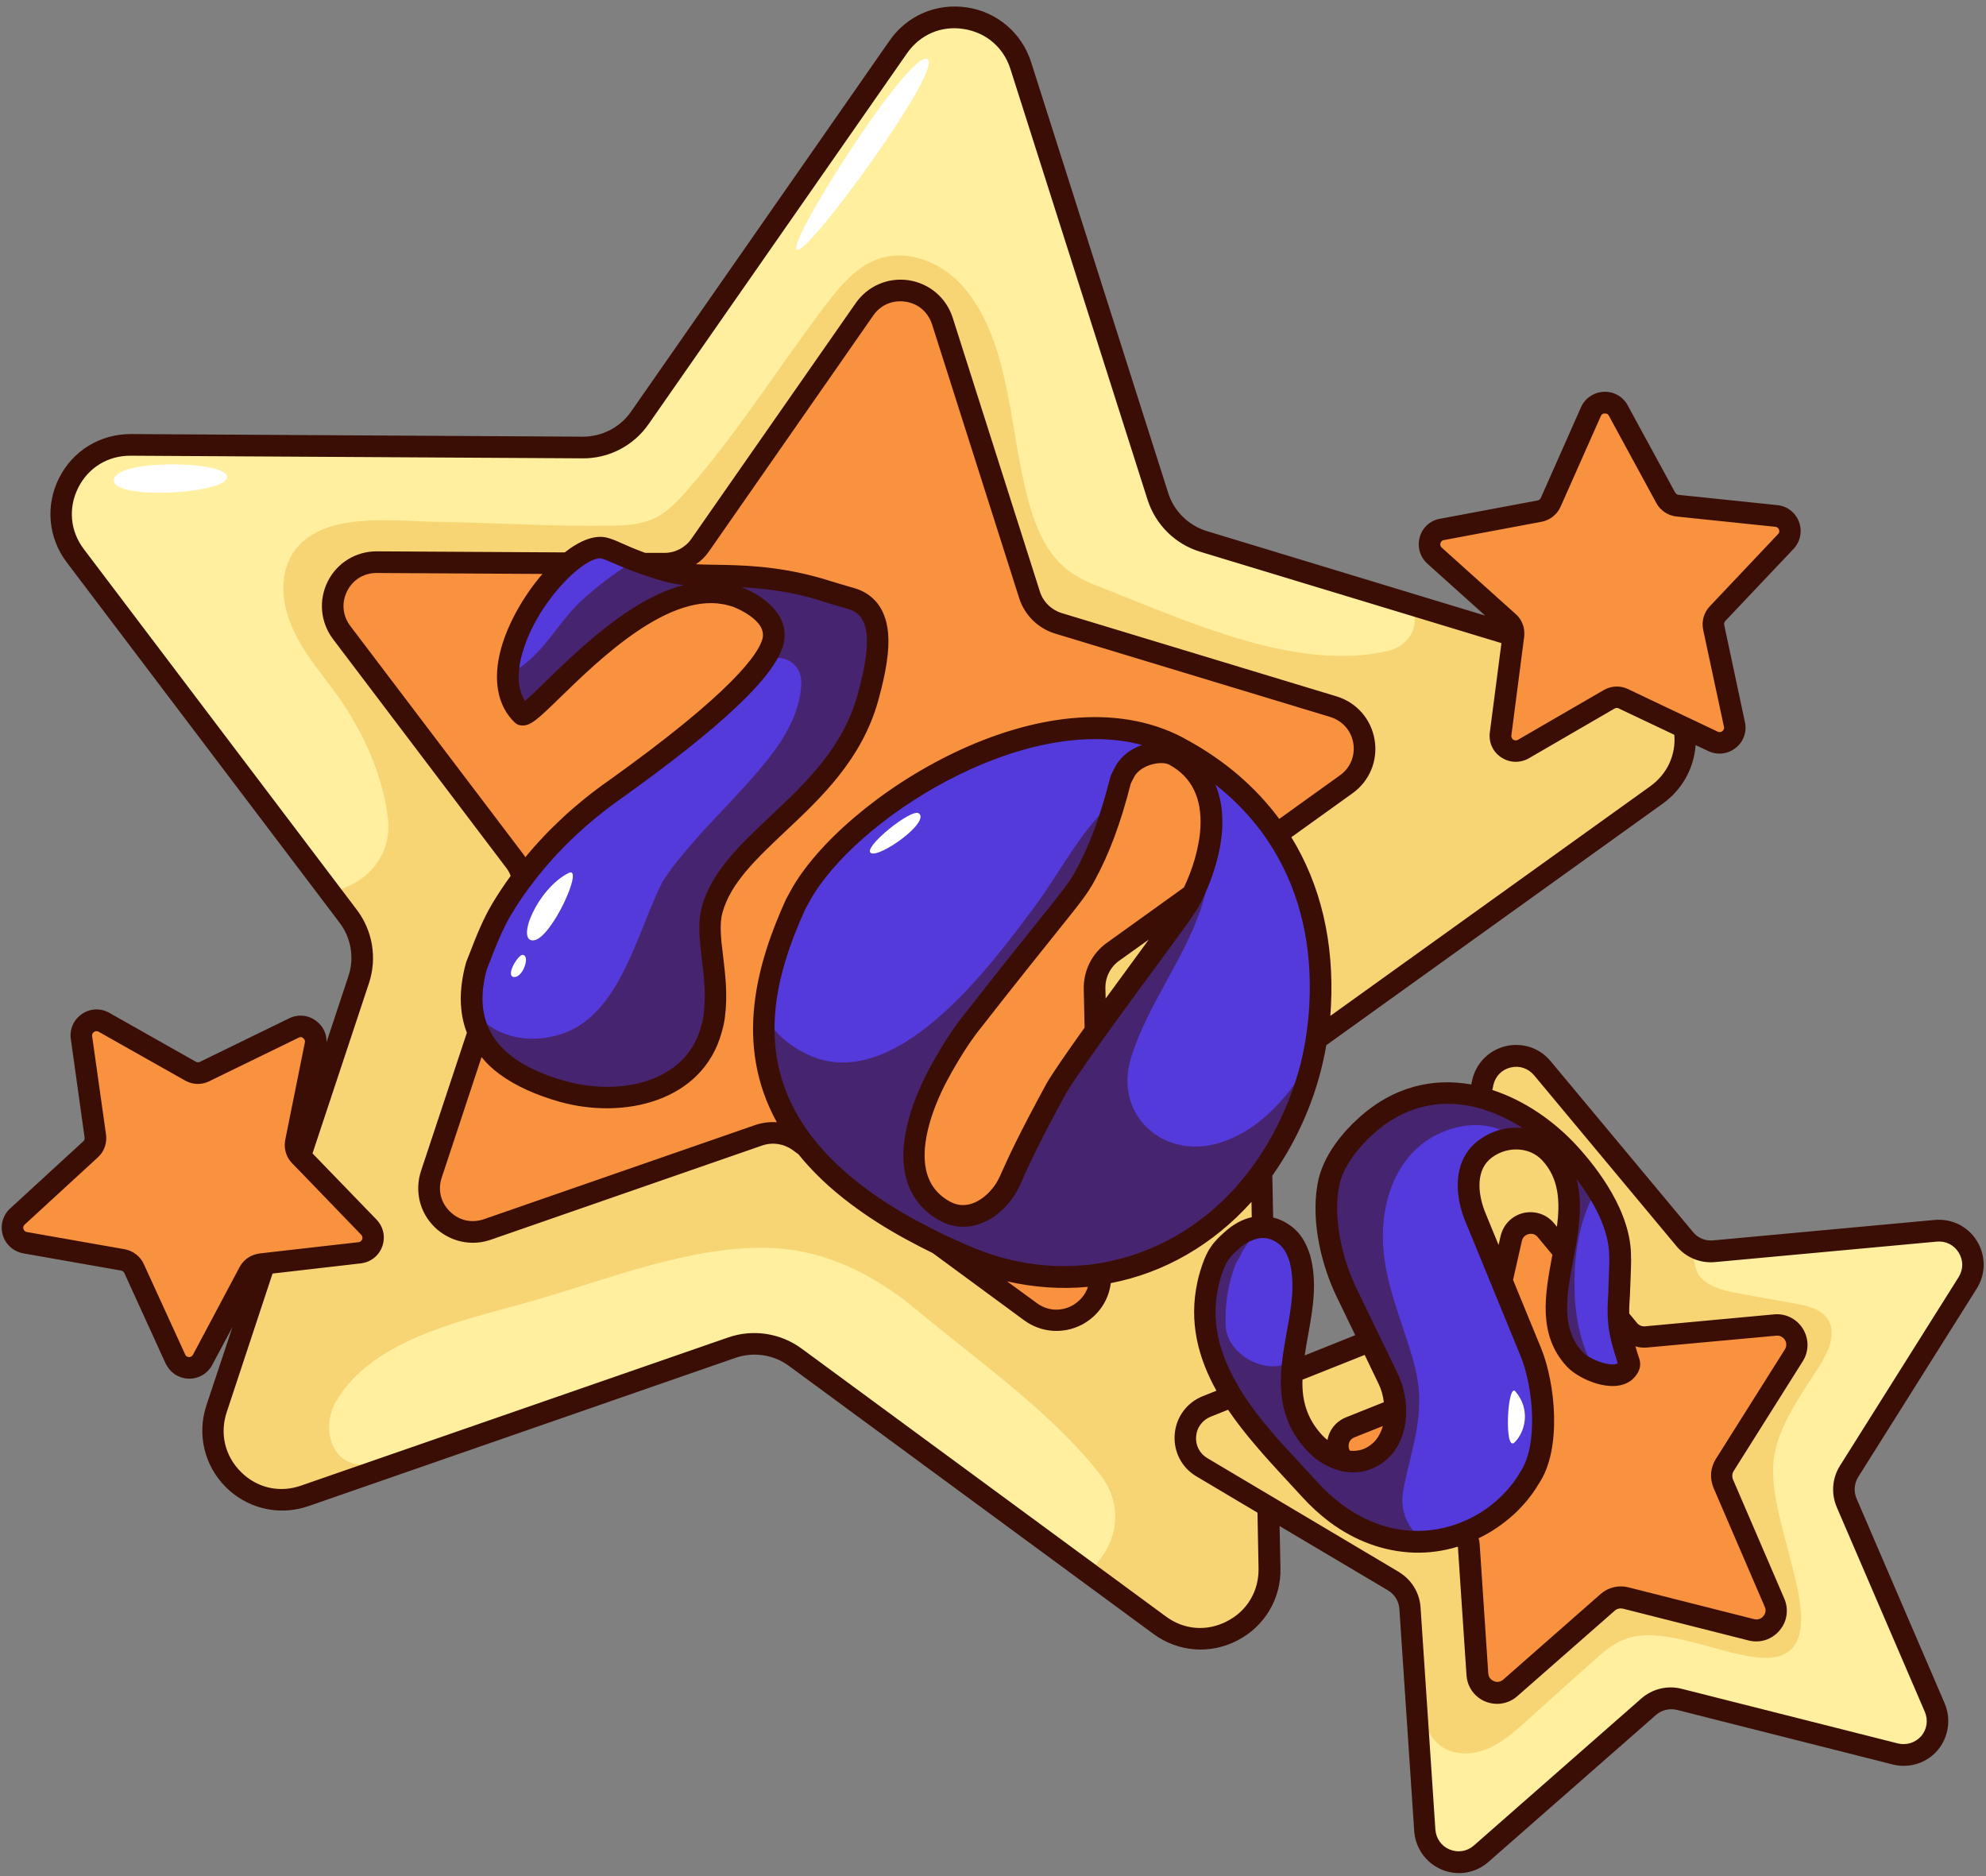 <?xml version="1.0" encoding="UTF-8"?>
<!DOCTYPE svg PUBLIC '-//W3C//DTD SVG 1.0//EN'
          'http://www.w3.org/TR/2001/REC-SVG-20010904/DTD/svg10.dtd'>
<svg height="1567.8" preserveAspectRatio="xMidYMid meet" version="1.0" viewBox="164.1 218.5 1659.9 1567.8" width="1659.9" xmlns="http://www.w3.org/2000/svg" xmlns:xlink="http://www.w3.org/1999/xlink" zoomAndPan="magnify"
><rect x="164.1" y="218.5" width="1659.9" height="1567.8" fill="#808080" stroke="none"/><g
  ><g id="change1_1"
    ><path d="M1133.1,1576.5l-304.4-223.8c-15.3-11.3-35.2-14.3-53.1-8l-356.9,123.8c-45.2,15.7-88.8-27.3-73.7-72.7 l118.8-358.6c6-18,2.7-37.9-8.8-53L227,682.9c-28.9-38.2-1.5-92.9,46.4-92.6l377.8,2.2c19,0.1,36.8-9.1,47.7-24.7l216-310 c27.4-39.3,87.9-30.1,102.4,15.5l114.7,360c5.8,18.1,20.1,32.2,38.3,37.7l361.6,109.6c45.8,13.9,55.8,74.3,16.9,102.2l-306.9,220.3 c-15.4,11.1-24.4,29-24.1,48l7.5,377.7C1226,1576.7,1171.7,1604.9,1133.1,1576.5z" fill="#FFEF9F"
    /></g
    ><g id="change2_1"
    ><path d="M1225.1,1528.9l-7.5-377.7c-0.4-19,8.6-37,24.1-48l306.9-220.3c38.9-27.9,28.9-88.3-16.9-102.2l-189.2-57.4 c10.2,15.9,0.1,34.6-17.5,38.9c-76.1,18.3-167.8-24.4-237-51.4c-10.5-4.1-21.2-8.3-30.2-15c-25-18.5-33.2-51.7-39.6-82.1 c-10.7-50.8-13.4-113.6-48.3-154.8c-17.2-20.2-45.7-32.7-70.9-24.3c-18.8,6.2-32.3,22.4-44.3,38.1c-39.3,51.6-73.7,107-116.5,155.8 c-7.9,9-16.4,18-27.2,23.1c-11.5,5.4-24.7,6-37.4,6.2c-47.7,0.8-95.4-2.6-143.1-3.2c-36.3-0.5-97.9-9.7-121.3,25.7 c-9.7,14.7-10.1,33.9-5.1,50.8c9.4,32.1,33.9,54.2,51,82c16.8,27.2,29.4,57.2,33.2,89.2c4,33.6-21.3,57.1-48.7,61.5l15.4,20.4 c11.5,15.2,14.8,35,8.8,53L345,1395.8c-15.1,45.4,28.5,88.4,73.7,72.7l75.1-26.1c-9,0.3-18,0.4-27,0.1 c-27.7-0.9-33.2-32.6-22.4-51.9c30.9-55.3,113.9-70.1,169.9-86.5c60.8-17.8,126.7-44.1,190.8-42.9c47.6,1,89.3,22,125.3,52 c50.5,42.1,112.7,85.5,153,137.2c22.8,29.3,12.5,63.2-10.4,81.9l60,44.1C1171.7,1604.9,1226,1576.7,1225.1,1528.9z" fill="#F7D574"
    /></g
    ><g id="change3_1"
    ><path d="M1025.3,1314.6L832,1172.5c-9.7-7.2-22.3-9.1-33.8-5.1L571.5,1246c-28.7,10-56.4-17.3-46.8-46.2L600.1,972 c3.8-11.5,1.7-24.1-5.6-33.7L449.7,747c-18.4-24.2-0.9-59,29.5-58.8l240,1.4c12.1,0.1,23.4-5.8,30.3-15.7L886.6,477 c17.4-24.9,55.8-19.1,65,9.8l72.8,228.7c3.7,11.5,12.8,20.5,24.3,24l229.7,69.6c29.1,8.8,35.4,47.2,10.7,64.9l-195,139.9 c-9.8,7-15.5,18.5-15.3,30.5l4.7,239.9C1084.3,1314.8,1049.8,1332.6,1025.3,1314.6z" fill="#F9923E"
    /></g
    ><g id="change1_2"
    ><path d="M1172.6,1393.8l172.8-69.2c8.7-3.5,15.1-11,17.2-20.1l41-181.5c5.2-23,34.5-30.1,49.6-11.9l119.2,142.9 c6,7.2,15.1,11,24.5,10.1L1782,1247c23.5-2.2,39.2,23.5,26.7,43.5l-99.1,157.5c-5,7.9-5.8,17.8-2.1,26.4l73.5,170.9 c9.3,21.7-10.2,44.6-33.1,38.8l-180.4-45.6c-9.1-2.3-18.7,0-25.7,6.2L1402,1767.5c-17.7,15.6-45.6,4-47.1-19.5l-12.4-185.7 c-0.6-9.3-5.8-17.8-13.8-22.6l-160-95.1C1148.4,1432.7,1150.7,1402.6,1172.6,1393.8z" fill="#FFEF9F"
    /></g
    ><g id="change2_2"
    ><path d="M1627.6,1602.8c59,9.8,41.1-49.2,32.1-84.7c-6.1-23.9-16.2-55.6-13.1-80.1c3.4-27.4,22.9-54.2,37.4-76.7 c7.9-12.4,15.8-28.5,7.6-40.7c-5.7-8.4-16.7-10.9-26.7-12.7c-16.4-3-32.9-5.9-49.3-8.9c-11.4-2.1-24.1-5.3-31.6-14.8 c-2-2.6-9.4-25,1.3-21.5c-5-1.6-9.5-4.5-13-8.6l-119.2-142.9c-15.1-18.1-44.4-11-49.6,11.9l-41,181.5c-2.1,9.1-8.5,16.7-17.2,20.1 l-172.8,69.2c-21.9,8.8-24.2,38.8-4,50.8l160,95.1c8,4.8,13.2,13.2,13.8,22.6c1.7,25.5,6.4,49.8,8.4,75.4 c1.3,15.7,6.2,32.7,19.6,41c11.1,6.9,25.8,5.9,37.8,0.7c12-5.2,22-14.1,31.8-22.9c18.4-16.5,36.8-33,55.1-49.5 c8.3-7.4,16.8-15,27.2-18.9c12.4-4.7,26.2-3.7,39.3-1.3C1583.9,1590.9,1605.3,1599.1,1627.6,1602.8z" fill="#F7D574"
    /></g
    ><g id="change3_2"
    ><path d="M1292.6,1411.2l100.7-40.3c5.1-2,8.8-6.4,10-11.7l23.9-105.8c3-13.4,20.1-17.5,28.9-7l69.4,83.3 c3.5,4.2,8.8,6.4,14.3,5.9l108-10c13.7-1.3,22.9,13.7,15.6,25.3l-57.8,91.8c-2.9,4.6-3.4,10.4-1.2,15.4l42.9,99.6 c5.4,12.6-6,26-19.3,22.6l-105.1-26.6c-5.3-1.3-10.9,0-15,3.6l-81.5,71.5c-10.3,9.1-26.6,2.4-27.5-11.3l-7.2-108.2 c-0.4-5.4-3.4-10.4-8.1-13.1l-93.2-55.4C1278.5,1433.8,1279.9,1416.3,1292.6,1411.2z" fill="#F9923E"
    /></g
    ><g id="change3_3"
    ><path d="M310.6,1354.1l-34.5-75.5c-1.7-3.8-5.2-6.5-9.3-7.2l-81.8-14.4c-10.4-1.8-14.1-14.7-6.4-21.9l61.2-56.2 c3.1-2.8,4.6-7,4-11.1l-11.6-82.2c-1.5-10.4,9.6-18,18.8-12.8l72.3,40.8c3.6,2.1,8.1,2.2,11.8,0.4l74.6-36.4 c9.5-4.6,20.1,3.6,18,13.9l-16.5,81.4c-0.8,4.1,0.4,8.3,3.3,11.3l57.7,59.7c7.3,7.6,2.8,20.2-7.7,21.4l-82.5,9.5 c-4.1,0.5-7.8,3-9.8,6.7l-39,73.3C328.4,1364.1,314.9,1363.7,310.6,1354.1z" fill="#F9923E"
    /></g
    ><g id="change3_4"
    ><path d="M1418.3,831.7l10.7-82.4c0.5-4.1-1-8.3-4.1-11.1l-61.8-55.5c-7.8-7-4.2-20,6.2-21.9l81.6-15.3 c4.1-0.8,7.6-3.5,9.3-7.3l33.7-75.9c4.3-9.6,17.7-10.2,22.7-0.9l39.7,72.9c2,3.7,5.7,6.1,9.8,6.5l82.6,8.6 c10.5,1.1,15.1,13.7,7.9,21.3l-57.1,60.3c-2.9,3-4.1,7.3-3.2,11.4l17.3,81.2c2.2,10.3-8.4,18.6-17.9,14.1l-75-35.6 c-3.8-1.8-8.2-1.6-11.8,0.5l-71.9,41.6C1428.2,849.6,1417,842.2,1418.3,831.7z" fill="#F9923E"
    /></g
    ><g
    ><g id="change4_1"
      ><path d="M583.3,978.5c23.5-39.6,56.6-73.3,94.3-99.8c59.2-42.3,124.3-94.1,132.5-123.5c5.4-19.6-16.6-33-30.3-38.1 l-4.3-1.2c-73.5-20.4-162.8,101.9-174.7,99.9c-13.6-13-14.6-33.1-9-53.3c12.4-44.7,56.4-91.8,77.9-85.9 c9.2,2.5,19.6,10.1,54.5,19.7c23.3,6.4,65.9-2.2,121.6,13.3c6.7,1.9,13.3,4.3,29.2,8.8c30,8.3,25.2,44.6,14.5,83.2 c-23.8,85.7-113.7,117.5-130.1,176.9c-6.3,22.7,6.2,53.8,1.8,88.9c-0.6,4.5-1.6,8.1-2.6,11.8c-14.3,51.4-73.5,65.4-123.7,51.4 c-52.7-14.6-88.9-45.7-72.4-105.1C568.8,1009.4,574.6,993.2,583.3,978.5z" fill="#553ADB"
      /></g
      ><g id="change5_1"
      ><path d="M754.2,1075.9c1-3.7,2-7.3,2.6-11.8c4.4-35-8-66.2-1.8-88.9 c16.5-59.4,106.4-91.2,130.1-176.9c10.7-38.6,15.5-74.8-14.5-83.2c-15.9-4.4-22.5-6.9-29.2-8.8c-55.7-15.4-98.3-6.8-121.6-13.3 c-9.6-2.7-17.2-5.1-23.6-7.4c-16.8,10.9-33.3,22.6-47.6,36.3c-18.7,17.9-31,43.5-53.6,56.8c-3.2,1.9-6.9,3.3-10.8,4 c0.4,11.5,3.9,21.9,12.1,29.7c12,2,101.3-120.3,174.7-99.9l4.3,1.2c13.7,5.1,35.8,18.5,30.3,38.1c-1.8,6.6-6.7,14.4-13.5,22.9 c4.7-2,9.4-3.8,14.1-5.3c14.7-4.6,28.4,4.8,27.6,20.6c-1.6,34.7-26.6,62.6-48.9,87.4c-13.2,14.7-27.3,28.6-40.2,43.5 c-6.6,7.5-13,15.1-19.1,23c-3.7,5.4-6.2,9-7.6,11.1c-21.6,42-35.4,112.6-85.8,127.9c-34.9,10.6-64.5-3.6-78-27.9 c2.9,38.4,34.2,60.5,76.1,72.1C680.7,1141.3,739.9,1127.3,754.2,1075.9z" fill="#3A0E05" opacity=".5"
      /></g
      ><g id="change4_2"
      ><path d="M925.1,1246c-141-77.2-141.2-172.2-95.9-272.1l3.7-6.7c42.1-76.9,210.1-179.8,315.8-124.1l3.3,1.8 c82.5,45.2,120.2,123.1,115.4,213.9c-2.1,40.9-13.2,78.3-32.1,112.8c-50.7,92.5-157.2,142.9-265,96.2 C953.8,1261,939,1253.6,925.1,1246z M953.8,1230.6c20.6,11.3,42.5-3.5,52.3-21.4c4.6-8.4,7.6-20.5,40.6-80.7 c12.5-22.9,103.8-144.6,106.3-149c1.2-2.2,3.3-4.7,5.1-8.1c15.3-27.9,37.9-94.4-12.2-121.9c-10.6-5.8-33.5-1-41.5,13.5 c-0.9,1.7-4,7.2-4,8.7c-7,27.3-16,54.3-29.4,78.8c-9.5,17.3-18.5,24.6-96.2,124.1c-9.6,12.2-18.4,26.9-25.7,40.3 C930.7,1148.4,910.3,1206.8,953.8,1230.6z" fill="#553ADB"
      /></g
      ><g id="change5_2"
      ><path d="M1242,1176.8c16.6-30.3,27.1-62.8,30.9-97.9c-19.7,40.5-47.5,81.8-89.9,94.7 c-46.3,14.1-88.5-23.3-73.5-71.5c13.7-43.8,43-80,57.9-123c2.3-6.7,4-13.2,5.3-19.5c-2.6,6.5-5.3,12.3-7.9,17 c-1.8,3.3-3.9,5.8-5.1,8.1c-2.4,4.5-93.7,126.2-106.3,149c-33,60.2-36,72.3-40.6,80.7c-9.8,17.8-31.6,32.7-52.3,21.4 c-43.5-23.8-23.1-82.2-4.8-115.6c7.3-13.4,16.1-28.1,25.7-40.3c77.7-99.5,86.8-106.8,96.2-124.1c12.9-23.5,21.6-49.4,28.5-75.6 c-3.4,1.8-6.7,4-9.9,6.7c-27.6,23.2-45.6,59.8-66.8,88.4c-36.7,49.5-118.2,161.1-192.3,123.4c-12.5-6.4-21.5-13.9-27.7-22.3 c-3.1,63.6,28.2,123.1,122.4,174.7c13.9,7.6,28.7,15,45.2,21.9C1084.8,1319.6,1191.3,1269.3,1242,1176.8z" fill="#3A0E05" opacity=".5"
      /></g
      ><g
      ><g id="change4_3"
        ><path d="M1193.2,1255.4c18.7-17.2,37.9-13.3,49.1-1.1c3.9,4.2,6.3,9.7,8.3,15.6c14.1,51-30.6,107.6,12,153.9 c14.6,15.9,37.7,23.2,55.5,6.8c15-13.8,15.2-41.6,6.5-59.5l-35.2-73c-12.4-25.7-20-60.2-15.2-87.9c3-19.2,16.8-37.1,30.9-50 c55.2-50.8,125.7-26.7,170.4,21.9c20.2,22,43.1,55.3,42.7,86.8c0.3,4.1-0.6,25.6-0.8,31c-1.9,25.1,0.8,33.8,8.4,57.9 c0.4,2.3-1.6,4.9-3.9,7c-10.2,7.7-33.6-1.9-41.8-10.7c-43-46.8,24.1-124-20.3-172.2c-15.1-16.4-41.2-15.7-57.1-1 c-15.4,14.2-12.4,38.2-5,55.6l46.1,112.1c11,27,16.5,78.9-1.2,104.7c-5.3,9.2-12,17-19.9,24.4c-40.2,37-108.9,44.9-163.6-14.5 l-25-27.1c-36.1-39.3-72.8-86.7-60.6-143.7c1.2-6.2,5.4-20.5,9.6-26.1C1186.1,1261.9,1189.9,1258.4,1193.2,1255.4z" fill="#553ADB"
        /></g
        ><g id="change5_3"
        ><path d="M1480.1,1296.1c-0.5-23.1,2.4-48.4,11.5-69.9c2-4.8,4.6-9.3,7.4-13.4 c-7.2-11.4-15.6-21.9-23.5-30.5c-44.7-48.6-115.3-72.7-170.4-21.9c-14,12.9-27.8,30.8-30.9,50c-4.8,27.7,2.8,62.2,15.2,87.9 l35.2,73c8.7,17.9,8.4,45.8-6.5,59.5c-17.8,16.4-40.9,9.1-55.5-6.8c-19.4-21.1-20.7-44.4-17.6-68.3c-3.5,1.8-7.3,3.2-11.5,4 c-19.5,3.7-44.4-12.8-45-33.6c-0.5-16.4,1.2-30,6.3-45.6c0.7-2.1,1.4-4.2,2.2-6.2c0-0.1,0.1-0.3,0.3-0.8 c-0.1,0.3-0.2,0.5-0.3,0.8c0,0.4,4.7-8.1,6-10.8c-0.5,0.8-0.9,1.4-1.4,2.2c1.9-3.4,2.1-3.5,1.4-2.2c2.9-4.8,5.8-9,9.5-13.4 c2-2.3,4.3-4.3,6.9-6c-8.3,0-17.3,3.2-26.3,11.5c-3.3,3-7,6.5-9.9,10.8c-4.3,5.7-8.5,19.9-9.6,26.1 c-12.3,57.1,24.4,104.5,60.6,143.7l25,27.1c30.1,32.7,64.4,44.9,95.9,43.2c-13.5-9.2-21.9-24.4-17.9-44.2 c8-39.3,19.6-65,8.6-105.1c-9.6-34.9-25.9-68.6-25.9-105.5c0-36.5,15.3-73.9,51.8-88c21.1-8.2,43-6.6,59.3,6.2 c10.6-0.1,21.2,3.7,28.9,12.1c44.3,48.2-22.8,125.4,20.3,172.2c3.7,4,10.6,8.1,18,10.8C1486.1,1345.5,1480.6,1321,1480.1,1296.1z" fill="#3A0E05" opacity=".5"
        /></g
        ><g id="change5_4"
        ><path d="M1789.4,1641.7l-73.6-171c-2.5-5.8-2-12.6,1.4-18l99.1-157.5c7.6-12.1,7.7-27.3,0.2-39.6 c-7.5-12.3-21.1-19-35.4-17.7l-185.3,17.1c-6.3,0.6-12.6-2-16.6-6.9l-119.2-143c-9.2-11.1-23.6-15.7-37.6-12.4 c-13.9,3.4-24.6,14.2-27.8,28.2l-0.8,3.8c-31.9-5.7-65.3,1.5-94.9,28.7c-11,10-29.8,30.5-33.7,55.1c-5.7,32.8,4.5,69.7,16,93.4 l15.6,32.3l-42.2,16.9c0.7-5.3,1.7-10.8,2.7-16.3c4-22.1,8.1-44.8,1.7-67.8c-1.9-5.7-4.8-12.9-10.2-18.9 c-1.8-1.9-3.7-3.7-5.8-5.2c-4.3-3.2-9.3-5.7-14.8-7l-0.7-35c5.5-7.8,10.7-16.1,15.6-24.9c14.6-26.6,24.5-54.8,29.5-84.1 l281.1-201.8c16.4-11.7,26.2-29.6,27.6-49l10.6,5c7.6,3.6,16.3,2.6,22.8-2.6c6.6-5.1,9.6-13.4,7.8-21.6l-17.3-81.2 c-0.2-1.2,0.1-2.4,0.9-3.3l57.1-60.3c5.6-6,7.4-14.6,4.5-22.5c-2.9-7.8-9.8-13.2-18-14l-82.6-8.6c-1.2-0.1-2.3-0.9-2.9-1.9 l-39.7-72.9c-3.9-7.3-11.6-11.7-20-11.3c-8.3,0.4-15.6,5.3-19,12.9l-33.6,75.8c-0.5,1.1-1.5,1.9-2.7,2.1l-81.6,15.3 c-8.2,1.4-14.7,7.4-16.9,15.4c-2.2,8.1,0.2,16.5,6.4,22.1l48.3,43.4l-232.6-70.6c-15.3-4.7-27.5-16.6-32.3-31.8l-114.6-360.1 c-7.8-24.4-28.4-41.9-53.6-45.7c-25.4-3.8-50.2,6.7-64.8,27.9l-216,309.9c-9.1,13.1-24.2,20.9-40.2,20.9l-377.8-2.2 c-25.7-0.1-48.7,14-60.1,36.9c-11.5,22.9-9,49.8,6.4,70.2l228.1,301.2c9.7,12.8,12.5,29.5,7.4,44.7l-18.3,55.2 c0.3-6.8-2.8-13.4-8.4-17.6c-6.8-5.3-15.3-6-22.8-2.4l-74.6,36.4c-1.2,0.5-2.4,0.5-3.4-0.1l-72.4-40.9c-7.2-4.1-16-3.7-22.8,1 c-6.9,4.7-10.5,12.7-9.3,20.9l11.5,82.3c0.2,1.2-0.2,2.4-1.1,3.2l-61.1,56.1c-6.2,5.7-8.5,14.2-6.2,22.1 c2.3,8,8.8,13.8,17.1,15.4l81.8,14.4c1.2,0.2,2.2,1,2.7,2l34.5,75.6c1.7,3.4,4,6.3,6.8,8.4c3.5,2.6,7.7,4.2,12.4,4.3 c8.2,0.3,15.9-4.1,19.8-11.5l16.9-31.6l-21.8,65.5c-8,24.3-1.7,50.5,16.5,68.5c2.3,2.3,4.6,4.2,7.1,6.1 c17.6,13.1,40.5,16.9,61.8,9.5l356.9-123.9c15.1-5.2,31.9-2.7,44.8,6.9l304.4,223.8c20.6,15.2,47.5,17.3,70.2,5.5 c22.8-11.8,36.7-35,36-60.6l-0.7-35l90.7,53.8c5.4,3.2,9,9.1,9.4,15.4l12.4,185.7c0.8,11.1,6.3,21,14.9,27.5 c2.5,1.9,5.2,3.4,8.2,4.7c13.3,5.5,28.2,3,39-6.5l139.9-122.7c4.7-4.2,11.4-5.8,17.5-4.3l180.4,45.6c13.9,3.5,28.4-1.1,37.7-12 C1792.8,1669.9,1795,1654.9,1789.4,1641.7z M1304.7,1350.7l11.7,24.3c2.1,4.4,3.7,9.6,4.3,15.2l-31.5,12.6 c-8.3,3.3-14.1,10.4-15.6,19c-1.6-1.2-3-2.6-4.5-4.1c-13.2-14.4-16.9-29.7-16.4-46.3L1304.7,1350.7z M1312,1424 c-5.8,5.4-12.4,7.5-19.7,6.7c-1.1-1.8-1.1-3.7-1-4.7c0.1-1.4,0.8-4.8,4.8-6.4l23.8-9.5C1318.3,1415.6,1315.7,1420.4,1312,1424z M1228.6,1255.2c1.2,0.6,2.4,1.3,3.5,2.1c1.2,0.9,2.4,2,3.4,3.1c2.5,2.7,4.5,6.5,6.3,11.9c5.1,18.5,1.6,38.4-2.3,59.4 c-1.5,8.8-3.2,17.9-4.1,27.2c-0.7,6.5-1,13.1-0.6,19.7c0.8,17.5,6.1,35,21,51.3c7.8,8.6,17.5,14.6,27.5,17.3 c1.4,0.4,2.7,0.8,4.1,1c9.3,1.6,18.3,0.3,26.4-3.9c3.7-1.8,7.2-4.1,10.3-7.1c9.5-8.8,14.3-21.7,15.1-35c0.4-6.3,0-12.8-1.3-19 c-1.1-5.8-2.9-11.2-5.3-16.2l-11.2-23.2l-7.9-16.3l-16.1-33.5c-12.8-26.5-18.5-58.9-14.4-82.5c3-19.3,18.9-36.3,28-44.7 c24.6-22.6,52.2-29.1,78.8-24.6c5.9,0.9,11.7,2.4,17.4,4.5c10.2,3.4,20.1,8.3,29.4,14.4c-1.7-0.1-3.5-0.3-5.2-0.3 c-10.5,0-20.9,3.2-29.4,9.1c-2,1.3-3.9,2.8-5.6,4.4c-17.2,15.8-16.2,41-9.1,60.9c0.6,1.7,1.2,3.3,1.9,4.8l20.4,49.7l11.9,29 l13.7,33.4c10.2,25.1,15.1,73.9-0.7,96.8c-4.6,8-10.4,15.1-18.2,22.3c-8.2,7.5-17.5,13.6-27.6,18c-7.5,3.3-15.3,5.7-23.3,7.1 c-6.4,1.1-12.8,1.6-19.2,1.4c-29.2-0.8-57.2-14.8-80.7-40.4l-25-27.1c-3-3.2-6-6.5-8.9-9.8c-6.5-7.5-12.8-14.9-18.5-22.6 c-2-2.6-3.9-5.3-5.7-8c-3.6-5-6.9-10.2-9.8-15.6c-14.2-24.7-21.6-51.2-15.3-79.9c1.1-6.2,5.1-18.6,8.3-22.8 c0.3-0.4,0.6-0.9,1-1.4c2.2-2.9,4.9-5.4,7.5-7.7c3.9-3.6,7.7-6,11.4-7.4C1217.4,1252,1223.6,1252.6,1228.6,1255.2z M1508.3,1299.3c-0.7,9.6-0.8,17-0.2,23.7c0.9,11.3,3.7,20.6,8.1,34.7c-5.3,3.3-23.1-2.7-29.6-9.7 c-15.3-16.6-14.1-38.8-10.1-62.9c0.8-4.7,1.7-9.4,2.6-14.2c0.5-3,1.1-5.9,1.7-8.9c3.4-19.2,6-39.5,1-58.3 c12.8,16.9,27.7,41.7,27.3,65.8c0.1,0.8,0.1,5-0.7,25.7C1508.5,1296.6,1508.4,1297.9,1508.3,1299.3z M1450.1,1458.5 c19.8-28.9,13.9-84.4,2.1-113.3l-23.5-57.2l7.4-32.6c0.9-4.1,4.2-5.3,5.6-5.7c1.4-0.3,4.9-0.8,7.6,2.5l12.3,14.8 c0,0.2,0,0.3-0.1,0.5c-6.1,32.5-12.4,66.2,12,92.7c9.7,10.7,38.4,23.6,53.9,11.8c0.2-0.2,0.5-0.3,0.7-0.5 c6.6-6,7.3-11.6,6.7-15.1c0-0.5-0.3-1.5-0.4-1.9c-1.3-4.1-2.5-7.7-3.4-11c3.1,1,6.4,1.3,9.8,1l108-9.9c4.1-0.4,6.4,2.4,7.1,3.5 c0.8,1.2,2.2,4.5,0,8l-57.8,91.7c-4.5,7.2-5.1,16-1.9,23.8l42.9,99.6c1.7,3.8-0.3,6.8-1.2,7.8c-0.9,1.1-3.5,3.5-7.6,2.5 l-105.2-26.6c-8.1-2.1-16.8,0-23.1,5.5l-81.5,71.6c-3.2,2.8-6.6,1.9-7.8,1.3c-1.3-0.5-4.4-2.3-4.7-6.4l-7.2-108.2 c-0.1-1.7-0.4-3.4-0.9-4.8c10.5-5,20.3-11.7,29.1-19.6C1437.9,1476.1,1444.9,1467.4,1450.1,1458.5z M1465.4,1243.6l-2.4-2.9 c-6.3-7.6-16.1-10.8-25.7-8.6c-9.5,2.3-16.8,9.7-19,19.3l-1.7,7.4L1406,1233c-6.3-14.8-8.9-34.6,2.8-45.4 c6-5.5,14.4-8.7,22.7-8.6c8.5,0,16.2,3.3,21.6,9.1C1467.2,1203.3,1468.1,1222.7,1465.4,1243.6z M1227.4,1167.3 c-0.2,0.2-0.3,0.5-0.4,0.7c-5.3,9.7-11.2,18.7-17.5,27.2c-30.5,40.8-71.8,67.3-117,77c-5.9,1.4-11.9,2.3-18,3.1 c-32.8,3.7-67.2-1.2-100.7-15.8c-6.9-2.9-13.7-6-20.7-9.3c-7.7-3.7-15.5-7.8-23.7-12.1c-39.6-21.7-67-44.7-85.5-68.2 c-51.2-65.2-32.7-134.6-6.8-191.6l3.7-6.7c37-67.6,177-157.5,277.7-130.6c-9.1,3.3-17.4,9.2-22,17.7c-3.5,6.3-4.6,9.2-5,11.4 c-8,31.2-17,55.4-28.4,76.1c-5,9.3-10.1,15.6-28.7,38.8c-13.6,16.9-34.1,42.5-66.6,84c-8.3,10.6-17,24.2-26.5,41.6 c-7.1,13.1-19.4,38.9-21.8,65c-2.3,25.5,5.5,45.3,22.6,58.1c2.3,1.7,4.8,3.4,7.5,4.8c25.5,13.9,52.3-2.5,64.6-25 c1.3-2.4,2.6-5.2,4.4-9.2c4.3-9.7,12.4-27.9,36.1-71.5c2.6-4.6,8.7-13.7,16.7-25.2c5.2-7.5,11.2-15.9,17.5-24.8 c16.3-22.6,34.9-47.9,48.9-66.9c18-24.5,22.2-30.3,23.1-32c0.5-0.8,1.1-1.6,1.6-2.5c1.2-1.6,2.3-3.4,3.6-5.6 c0.5-1,1.2-2.2,1.9-3.6c3.3-6.5,8.3-17.6,12.2-31.1c2.7-9.2,4.8-19.6,5.4-30.2c0.7-13.8-1.2-26-5.6-36.7 c14.9,11.7,27.7,24.9,38.5,39.4c3.6,4.9,6.9,9.9,10.1,15.1c22.2,36.6,32.5,80.6,29.8,129.7c-0.4,7.8-1.2,15.6-2.3,23.3 c-1.2,8.7-2.9,17.3-5,25.9C1245.7,1128.3,1237.8,1148.2,1227.4,1167.3z M1059.8,1309.7c-9.6,4.9-20.4,4.1-29.1-2.3l-24.9-18.2 c22.7,5.2,45.4,6.7,67.6,4.6C1071.3,1300.4,1066.5,1306.1,1059.8,1309.7z M568.8,1037.9c0.5-3.1,1.3-6.3,2.2-9.5l3-7.5 c1-2.7,2.1-5.4,3.1-8.1c4.2-10.4,8.5-20.3,14-29.6c5.8-9.8,12.3-19.3,19.5-28.5c19.6-25.5,44.1-48.8,72.2-68.6 c84.2-60.1,128.7-102.1,135.9-128.5c6.4-23-13.8-40.1-34.6-48.4c17.4,1,37.3,3.1,59.1,9.2c2.6,0.7,5.1,1.5,8.2,2.5 c5,1.6,11.3,3.6,21.1,6.3c6.7,1.9,14.6,6.1,16,22.3c1.2,15.3-3.8,35.7-7.7,49.7c-12.3,44.4-43.1,73.3-72.8,101.3 c-25.2,23.8-49.1,46.2-57.3,75.7c-3.6,13.2-1.9,28,0,43.8c1.8,14.8,3.6,30.1,1.5,46.4c-0.4,3.7-1.3,7-2.3,10.5 c-12.7,46-67.5,57.6-112.6,45.1c-32.6-9-53.6-22.8-63.4-41.5C567.4,1068.2,565.9,1054.2,568.8,1037.9z M667.2,685.3 c2.4,0.7,5.4,2,9.4,3.7c5.5,2.4,12.8,5.6,23.8,9.4c5.9,2,13,4.3,21.4,6.6c4.2,1.1,8.9,1.9,14,2.3c-44.4,11.4-87.1,53-115.4,80.4 c-6.2,6.1-13,12.7-17.5,16.5c-7.6-11.7-5.7-27.5-2.4-39.4c7.6-27.2,26.2-52.2,42.3-66.8C653,688.9,662.3,683.9,667.2,685.3z M583,760.1c-7.3,26.1-3.2,48.3,11.4,62.2c1.3,1.2,3,2.1,4.8,2.3c7.8,1.3,14.3-5,33.7-23.9c32.2-31.3,92-89.6,140-76.3l3.6,1 c1.2,0.5,29.3,11.1,24.8,27.2c-3.4,12.2-24.7,44.1-128.9,118.5c-26.4,18.5-49.8,40.1-69.2,63.7c-0.4-0.8-0.9-1.4-1.4-2.1 L456.9,741.6c-6.5-8.6-7.5-19.5-2.7-29.1c4.8-9.6,14.1-15.3,24.9-15.2l138.4,0.8C602.1,715.9,588.8,739.1,583,760.1z M581.4,1115.9c13,9.7,30.1,17.5,50.9,23.4c53.5,14.8,119-0.4,134.9-57.9c1.1-3.8,2.2-7.9,2.8-13c2.4-18.4,0.3-35.6-1.5-50.7 c-1.8-14.5-3.3-27-0.5-36.8c6.8-24.5,27.9-44.4,52.2-67.4c30.1-28.3,64.2-60.3,77.9-109.5c6.9-24.9,9.4-42.2,8.3-56.1 c-2.1-25.5-17-34.9-29.1-38.2c-9.5-2.7-15.6-4.6-20.5-6.1c-3.3-1-6-1.9-8.8-2.6c-34.9-9.7-64.3-10.3-87.9-10.6 c-5.1-0.1-9.9-0.2-14.3-0.4c4.3-2.9,7.9-6.5,10.9-10.8L894,482.1c6.1-8.8,16.1-13.1,26.8-11.5c4.8,0.7,9,2.4,12.6,5.1 c4.5,3.4,7.8,8.1,9.7,13.8l72.8,228.7c4.5,14.3,15.9,25.5,30.3,29.8l229.7,69.6c10.3,3.2,17.5,11.4,19.3,21.9 c1.7,10.6-2.5,20.7-11.2,26.9l-50.7,36.4c-19.6-26.4-45.3-48.7-77-66l-3.4-1.9c-113.7-59.9-285.3,50-327.9,127.8l-4,7.3 c-23.6,52.1-44.1,120.2-7.6,186.3c-6-0.5-12.2,0.3-18.1,2.3l-226.8,78.7c-10.2,3.5-20.8,1.1-28.4-6.5 c-7.7-7.5-10.2-18.1-6.8-28.3l33.3-100.7C570.7,1107,575.7,1111.7,581.4,1115.9z M1088.2,1052.9l-0.2-8.6 c-0.2-9.1,4.1-17.7,11.5-23l24.8-17.7l-1.2,1.6C1112.6,1019.5,1100.3,1036.3,1088.2,1052.9z M1089,1006.5 c-12.2,8.8-19.3,23-19.1,38.1l0.7,32.6c-15.1,21.1-27.5,39.1-31.9,46.9c-24.1,44.2-32.4,62.9-36.9,72.9c-1.5,3.4-2.5,5.7-3.7,7.8 c-0.9,1.7-2,3.5-3.3,5.2c-7.8,10.5-22.1,20.6-36.7,12.6c-15.9-8.7-22.8-23.7-20.9-45.5c2.1-22.8,13.2-46.1,19.7-57.9 c9-16.4,17.2-29.2,24.8-39c32.5-41.6,53-67,66.5-83.9c18.9-23.5,24.6-30.7,30.5-41.4c12.2-22.2,21.9-48,30.3-80.9 c0-0.1,0-0.3,0.1-0.5c0.3-0.6,1-2.2,3.1-6.1c5.5-9.9,22.6-13.5,29.2-9.9c18.7,10.2,27.3,27.8,26,52.4c-1,17.8-7.2,36.6-13.8,50.2 L1089,1006.5z M1430.9,731.6l-61.8-55.5c-1.5-1.3-1.3-2.9-1.1-3.7c0.3-0.8,0.9-2.3,2.9-2.6l81.6-15.3c7-1.3,13-6,15.9-12.5 l33.7-75.9c0.8-1.8,2.3-2.1,3.2-2.1c0.6,0,1.6,0,2.4,0.6c0.4,0.3,0.7,0.7,1.1,1.3l39.7,73c3.4,6.3,9.7,10.4,16.8,11.2l82.6,8.6 c2,0.2,2.8,1.6,3.1,2.4c0.3,0.8,0.6,2.4-0.8,3.7l-57.1,60.4c-4.9,5.1-6.9,12.4-5.5,19.5l17.4,81.2c0.4,1.9-0.7,3-1.3,3.5 c-0.7,0.6-2.1,1.3-3.9,0.5l-20-9.5l-24.3-11.5l-30.7-14.6c-6.4-3.1-14-2.8-20.2,0.8l-71.8,41.6c-1.7,1-3.2,0.3-3.9-0.1 c-0.6-0.4-1.8-1.6-1.6-3.6l9.3-71.6l1.4-10.8c0.3-2.7,0.1-5.3-0.4-7.9C1436.5,738.5,1434.3,734.5,1430.9,731.6z M364.4,1277.2 l-39,73.3c-1,1.8-2.5,2-3.4,2c-0.8-0.1-2.4-0.4-3.1-2.1l-34.6-75.6c-2.9-6.5-9-11.1-15.9-12.4l-81.8-14.4c-2-0.4-2.7-1.8-2.9-2.6 c-0.3-0.8-0.4-2.3,1-3.6l61.2-56.2c5.3-4.8,7.8-12,6.8-19.1l-11.6-82.2c-0.2-2,0.9-3,1.6-3.5c0.7-0.5,2.1-1.1,3.8-0.2l72.3,40.8 c6.3,3.6,13.8,3.8,20.2,0.6l74.7-36.4c1.8-0.9,3-0.4,3.8,0.4c0.7,0.5,1.8,1.7,1.4,3.6l-16.4,81.4c-1,5.3-0.1,10.7,2.5,15.3 c0.9,1.5,2,2.9,3.2,4.2l10.9,11.2l46.9,48.6c1.3,1.4,1.1,2.9,0.8,3.8c-0.3,0.8-1.1,2.2-3.1,2.4l-65.2,7.4l-17.3,2 c-0.9,0.1-1.8,0.3-2.6,0.5C372.4,1267.8,367.3,1271.8,364.4,1277.2z M1216,1529.1c0.3,18.9-9.5,35.5-26.3,44.1 c-16.8,8.8-36,7.3-51.2-4l-304.4-223.8c-17.7-13-40.7-16.5-61.4-9.3l-357,123.8c-17.9,6.3-36.7,2-50.1-11.3 c-13.5-13.4-18-32.1-12-50.1l38.3-115.8l73.7-8.5c8.3-0.9,15.2-6.4,18-14.2c2.8-7.8,1-16.4-4.8-22.4l-53.5-55.3l47.2-142.3 c6.9-20.9,3.1-43.8-10.2-61.3L234.2,677.4c-11.5-15.1-13.2-34.3-4.8-51.2c8.5-17,24.9-27,43.8-26.9l377.8,2.2 c22,0.2,42.6-10.5,55.2-28.6l216-309.9c10.9-15.6,28.5-23.2,47.2-20.3c8.3,1.3,15.8,4.4,22.1,9.1c7.9,5.9,13.9,14.2,17.1,24.3 L1123.2,636c6.7,21,23.2,37.3,44.2,43.6l251.6,76.3l-9.7,74.6c-1.1,7.9,2.2,15.5,8.5,20.2c0.4,0.3,0.7,0.5,1.1,0.7 c6.9,4.6,15.6,4.9,22.9,0.8l71.9-41.7c1.1-0.5,2.3-0.7,3.4,0l46.4,22c1.4,17-6,32.8-20.1,43L1276,1067.4c0.2-2.7,0.3-5.3,0.5-8 c2.8-53.6-8.6-101.5-33.1-141.3l51.1-36.7c14.3-10.2,21.4-27.4,18.5-44.7c-2.9-17.3-15-31.2-31.8-36.3l-229.7-69.6 c-8.7-2.7-15.6-9.4-18.3-18.1l-72.8-228.6c-5.3-16.7-19.4-28.7-36.7-31.4c-17.4-2.6-34.3,4.7-44.4,19.1L742,668.7 c-5.2,7.5-13.8,11.9-22.8,11.8l-15.8,0c-8.8-3.2-14.8-5.9-19.6-8c-4.6-2.1-8.1-3.6-11.9-4.6c-10.5-2.9-23.2,2.3-35.8,12.2 l-156.9-0.9c-17.5-0.1-33.3,9.5-41.2,25.2c-7.8,15.7-6.1,34.1,4.4,48.1l144.9,191.3c1.5,2,2.8,4.2,3.6,6.6 c-5.6,7.7-10.7,15.4-15.5,23.4c-7.6,12.9-13.2,26.8-18.4,40.4l-3.1,7.8c-0.1,0.3-0.2,0.6-0.3,0.9c-6.1,22.2-5.8,41.8,0.7,58.6 l-38.3,115.4c-5.5,16.7-1.2,34.7,11.3,46.9c1.5,1.6,3.1,2.9,4.8,4.1c12.1,9,27.7,11.6,42.3,6.5l226.7-78.7 c8.7-3,18.2-1.5,25.5,3.8l4.8,3.5c11.6,14.4,26.2,28.5,44.6,42.2c13,9.7,27.8,19.3,44.7,28.5c7.9,4.3,15.4,8.2,23,11.9l76.3,56.1 c14.1,10.4,32.6,11.8,48.2,3.8c13.5-7.1,22.5-20,24.3-34.8c44.3-8.5,85.3-31.9,117.6-67.9l0.2,12.8c-7.6,1.7-15.5,5.8-23.2,12.9 c-3.5,3.2-7.8,7.1-11,12c-5.7,7.6-10.1,23.7-11.3,29.7c-7.1,33.2,0.7,62.9,16,90.4l-11.5,4.6c-13.3,5.3-22.3,17.6-23.4,31.9 c-1.1,14.4,5.9,27.9,18.2,35.1l51,30.3L1216,1529.1z M1750.2,1675.3l-180.5-45.6c-11.9-3.1-24.6,0-33.9,8.2L1396,1760.6 c-5.7,5-13.2,6.2-20.2,3.4c-6.9-2.8-11.4-9.1-12-16.6l-12.4-185.7c-0.7-10.9-6.2-21-15-27.5c-1-0.8-2.2-1.5-3.2-2.2l-100.3-59.6 l-18.2-10.8l-41.4-24.6c-6.5-3.8-10.1-10.7-9.5-18.1c0.3-3.9,1.6-7.3,3.8-10.2c2.1-2.8,4.9-5,8.4-6.4l14.5-5.8 c7.1,10.5,15.1,20.6,23.6,30.5c4.4,5.2,8.9,10.3,13.5,15.3l4.9,5.4l20.1,21.8c7.1,7.8,14.7,14.7,22.5,20.6 c21.7,16.2,45.9,25,71,25.8c12.3,0.4,24.7-1.4,36.5-5l7.2,107.5c0.5,7.6,4.3,14.4,10.1,18.7c1.7,1.3,3.6,2.4,5.6,3.2 c9.1,3.7,19.3,2.1,26.7-4.4l81.5-71.5c1.8-1.7,4.4-2.2,6.8-1.7l105.1,26.6c9.5,2.4,19.4-0.7,25.8-8.3c6.4-7.4,7.9-17.7,4-26.7 l-42.9-99.6c-0.9-2.3-0.7-4.9,0.6-7l57.8-91.8c5.2-8.3,5.2-18.6,0.1-27c-5.1-8.3-14.3-13-24.1-12.1l-108,10 c-2.4,0.2-4.9-0.8-6.5-2.7l-6.6-8c-0.1-4.4,0.2-9.5,0.6-15.6c1.2-27.4,1-30.9,0.9-31.3c0.5-37.8-28.1-74.5-45.1-93.1 c-19.2-20.9-44-38.1-70.8-46.8l0.9-4.3c1.7-7.3,7.1-12.8,14.4-14.5c7.4-1.8,14.6,0.7,19.5,6.4l119.1,142.9 c7.9,9.5,20,14.5,32.3,13.3l185.3-17.1c7.5-0.7,14.4,2.8,18.3,9.2c4,6.5,3.9,14.1-0.1,20.5l-99.1,157.5 c-6.6,10.4-7.6,23.4-2.7,34.8l73.6,171c2.9,6.9,1.8,14.5-3.1,20.3C1764.8,1674.8,1757.5,1677.1,1750.2,1675.3z" fill="#3A0E05"
        /></g
      ></g
    ></g
    ><g id="change6_1"
    ><path d="M259.9,617.4c-10.1,18.9,88.2,15,93.7,0.8C359.1,604,268.3,601.6,259.9,617.4z" fill="#FFF"
    /></g
    ><g id="change6_2"
    ><path d="M938.8,267.6c-16.6-4.6-119.8,158-108.5,159.8C841.7,429.1,955.4,272.2,938.8,267.6z" fill="#FFF"
    /></g
    ><g id="change6_3"
    ><path d="M639.3,948c-26.3,13.3-44.3,57.4-29.3,56.3C625.1,1003.1,652.8,941.2,639.3,948z" fill="#FFF"
    /></g
    ><g id="change6_4"
    ><path d="M601,1016.4c-3.7-0.5-14.8,17.6-7.4,18.5C601,1035.7,607.6,1017.2,601,1016.4z" fill="#FFF"
    /></g
    ><g id="change6_5"
    ><path d="M932,898.1c-6.1-4.4-47.3,28.9-40,33.2C899.3,935.6,941.9,905.3,932,898.1z" fill="#FFF"
    /></g
    ><g id="change6_6"
    ><path d="M1430.7,1381.2c-6.7-7.9-9.7,51.8-0.6,42.5C1439.2,1414.4,1443.3,1396,1430.7,1381.2z" fill="#FFF"
    /></g
  ></g
></svg
>
